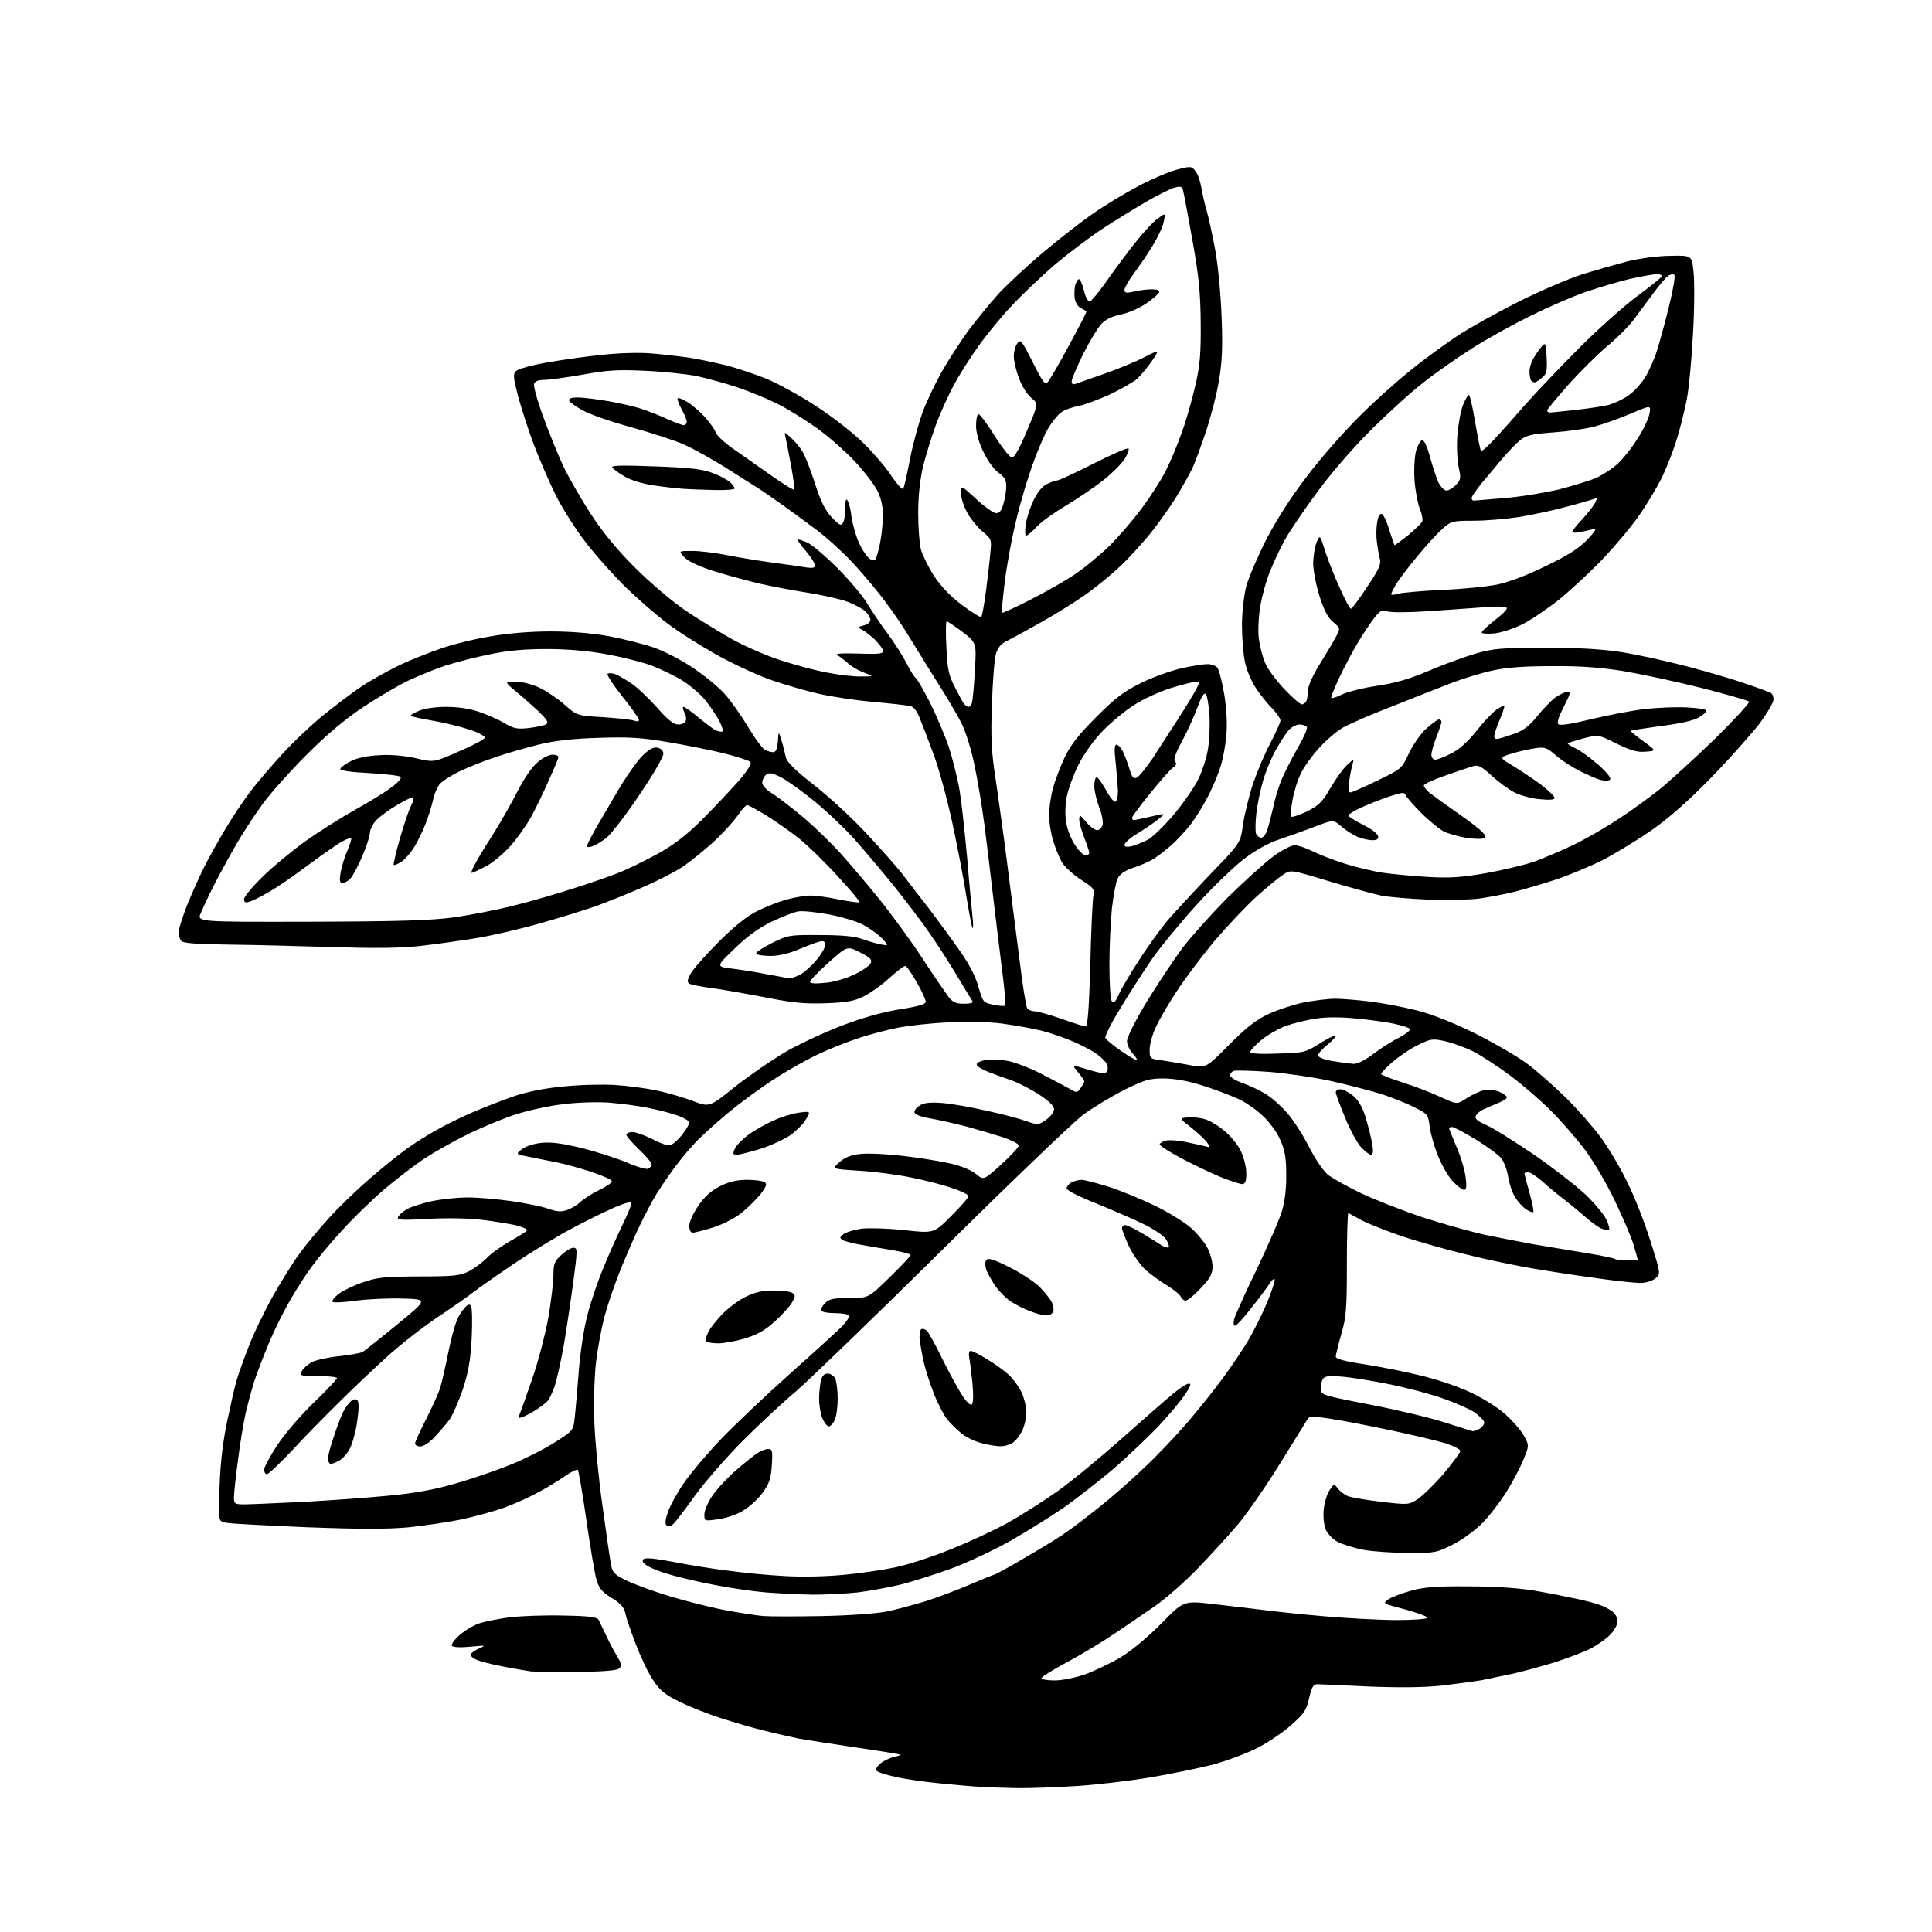 <?xml version="1.0" encoding="UTF-8" standalone="no"?>
<svg 
  version="1.1" 
  xmlns="http://www.w3.org/2000/svg" 
  xmlns:xlink="http://www.w3.org/1999/xlink" 
  xmlns:svg="http://www.w3.org/2000/svg"
  xmlns:rdf="http://www.w3.org/1999/02/22-rdf-syntax-ns#"
  xmlns:cc="http://creativecommons.org/ns#"
  xmlns:dc="http://purl.org/dc/elements/1.1/"
  viewBox="0 0 768 768"
  width="768"
  height="768"
>
<style>svg {background-color: white; }</style>"
<path stroke="none" fill="black" fill-rule="evenodd" d="M404.0,710.8C399.3,710.7 393.0,710.5 390.0,710.3C387.0,710.2 379.6,709.5 373.5,708.9C367.4,708.3 359.5,707.2 355.8,706.3C352.1,705.5 348.7,704.4 348.4,703.8C348.0,703.2 348.8,701.9 350.1,700.9C351.4,699.9 353.8,698.8 355.3,698.4C356.9,698.1 358.0,697.7 357.8,697.5C357.6,697.3 349.6,696.0 340.0,694.6C330.4,693.2 320.2,691.6 317.5,691.1C314.8,690.5 308.7,689.2 304.0,688.0C299.3,686.9 291.2,684.5 286.0,682.8C280.8,681.1 273.5,678.2 269.8,676.3C264.3,673.6 262.3,672.0 259.5,667.7C257.6,664.9 254.6,658.5 252.7,653.5C250.8,648.5 248.9,643.1 248.6,641.3C248.0,638.9 246.7,637.3 243.1,635.2C239.2,632.7 238.1,631.4 237.1,627.9C236.4,625.5 234.6,614.8 233.1,604.3C231.6,593.7 230.0,584.7 229.7,584.3C229.3,584.0 227.1,585.0 224.7,586.7C222.4,588.3 217.6,591.3 214.0,593.2C210.4,595.2 204.3,597.9 200.5,599.3C196.6,600.7 189.2,602.7 183.9,603.9C178.7,605.0 169.1,606.4 162.7,607.1C154.0,607.9 143.7,607.9 122.0,607.1C106.0,606.4 91.5,605.7 89.8,605.3C86.7,604.7 86.7,604.7 87.3,590.6C87.6,581.1 88.7,572.6 90.4,564.5C91.8,557.9 93.4,550.7 94.1,548.6C94.7,546.4 96.9,540.3 99.0,534.9C101.1,529.5 105.6,520.3 109.0,514.3C112.4,508.4 117.0,501.0 119.3,498.0C121.5,495.0 126.5,488.9 130.4,484.6C134.3,480.2 141.8,473.0 147.0,468.5C152.2,464.0 158.8,458.7 161.5,456.8C164.2,454.8 169.4,451.5 173.0,449.5C176.6,447.4 183.1,444.2 187.5,442.3C191.9,440.4 199.3,437.5 203.9,435.9C209.5,434.0 216.3,432.6 223.9,431.9C230.3,431.2 239.6,431.0 244.5,431.3C249.4,431.6 256.9,432.6 261.0,433.5C265.1,434.3 271.5,436.2 275.3,437.6C282.0,440.2 282.0,440.2 292.4,431.8C298.2,427.3 307.3,421.0 312.7,417.9C318.1,414.8 328.1,410.2 334.9,407.6C343.1,404.5 350.9,402.3 357.7,401.2C365.0,400.1 368.0,399.2 368.0,398.2C368.0,397.4 366.4,393.9 364.4,390.4C362.4,386.9 360.4,384.0 359.8,384.0C359.2,384.0 356.4,386.2 353.4,388.9C350.5,391.6 345.9,394.8 343.3,396.1C339.5,398.0 336.4,398.5 328.4,398.8C320.5,399.1 315.6,398.7 305.4,396.7C298.3,395.3 288.6,393.6 283.8,392.9C279.1,392.3 274.6,391.4 274.0,391.0C273.1,390.5 273.2,389.5 274.5,387.1C275.4,385.4 280.4,379.7 285.6,374.5C292.2,367.9 296.9,364.2 301.3,362.0C304.8,360.3 310.0,358.3 313.0,357.5C316.0,356.7 320.2,356.0 322.3,356.0C324.4,356.0 329.5,356.7 333.6,357.6C337.8,358.4 341.4,358.9 341.7,358.7C341.9,358.4 337.9,353.6 332.8,348.1C327.7,342.5 320.8,335.8 317.5,333.2C314.2,330.6 308.5,326.6 304.7,324.2C300.9,321.9 297.4,320.0 297.0,320.0C296.5,320.0 294.7,322.0 293.1,324.4C291.4,326.8 287.1,331.5 283.4,334.9C279.7,338.2 274.3,342.6 271.3,344.6C268.3,346.6 261.3,350.2 255.7,352.6C250.1,355.1 241.7,358.4 237.2,360.1C232.6,361.7 222.7,364.8 215.2,366.9C207.6,369.1 196.1,371.8 189.5,372.9C182.9,374.0 172.6,375.4 166.5,376.1C158.8,376.9 148.7,377.0 132.5,376.5C119.8,376.1 101.2,375.6 91.1,375.5C76.9,375.3 72.6,374.9 71.9,373.9C71.4,373.1 71.0,371.6 71.0,370.5C71.0,369.4 72.5,364.7 74.3,360.0C76.2,355.3 79.2,348.6 81.0,345.0C82.8,341.4 86.5,334.7 89.3,330.0C92.1,325.3 96.4,318.8 98.9,315.5C101.3,312.2 106.7,305.8 110.8,301.3C114.8,296.7 122.3,289.5 127.3,285.3C132.4,281.1 139.9,275.4 144.0,272.7C148.1,270.0 154.9,266.3 159.0,264.3C163.1,262.4 170.3,259.5 175.0,257.9C179.7,256.2 188.6,254.0 194.8,253.0C202.1,251.7 210.8,251.0 218.9,251.0C227.2,251.0 235.3,251.7 242.1,252.9C247.8,254.0 255.8,256.0 259.9,257.4C263.9,258.8 271.0,262.4 275.5,265.5C280.1,268.6 285.9,273.3 288.3,276.1C290.7,278.8 294.8,284.7 297.4,289.0C300.0,293.4 303.0,297.5 304.0,298.0C305.0,298.6 306.5,299.0 307.4,299.0C308.4,299.0 309.0,297.7 309.2,294.8C309.5,290.5 309.5,290.5 310.7,294.5C311.4,296.7 312.1,299.7 312.4,301.1C312.8,302.9 316.1,306.2 323.5,312.0C329.3,316.5 338.8,325.2 344.5,331.4C350.2,337.5 356.9,345.0 359.2,348.1C361.6,351.2 366.2,357.3 369.6,361.6C372.9,366.0 378.3,373.3 381.5,377.9C385.4,383.4 387.9,388.4 389.0,392.4C390.7,398.4 390.8,398.5 394.9,399.4C397.2,399.9 399.3,400.0 399.6,399.7C399.9,399.4 399.2,391.8 398.0,382.9C396.9,373.9 395.3,360.9 394.5,354.0C393.7,347.1 392.3,335.6 391.4,328.5C390.5,321.4 388.7,310.4 387.4,304.3C386.1,297.9 383.8,290.5 382.1,287.3C380.5,284.1 376.5,277.4 373.3,272.3C370.1,267.2 365.2,259.4 362.5,254.9C359.8,250.3 355.2,243.5 352.3,239.7C349.5,235.8 343.8,229.0 339.7,224.5C335.6,220.0 328.9,213.9 324.8,210.8C320.8,207.8 314.4,203.1 310.6,200.4C306.8,197.7 302.3,194.6 300.5,193.5C298.8,192.4 293.1,188.9 288.0,185.6C282.8,182.4 275.7,178.4 272.1,176.8C268.6,175.2 259.1,172.1 251.1,169.9C243.1,167.7 234.3,164.7 231.6,163.1C228.8,161.6 226.4,159.8 226.2,159.2C226.0,158.4 227.2,158.0 229.7,158.0C231.8,158.0 237.3,158.7 242.0,159.5C246.6,160.3 252.7,161.7 255.5,162.7C258.2,163.6 262.8,165.4 265.5,166.7C268.2,167.9 271.1,169.0 271.8,169.0C272.4,169.0 273.0,168.4 273.0,167.7C273.0,167.0 272.1,164.7 270.9,162.6C269.8,160.5 269.1,158.6 269.4,158.3C269.7,158.0 271.4,158.7 273.4,159.9C275.3,161.1 278.4,163.8 280.3,165.9C282.2,168.0 284.1,170.7 284.5,171.9C284.8,173.0 287.9,175.9 291.3,178.3C294.7,180.7 301.5,185.4 306.4,188.9C311.2,192.3 315.4,194.9 315.7,194.6C315.9,194.4 315.4,190.2 314.5,185.3C313.6,180.5 312.6,175.4 312.3,174.0C311.7,171.5 311.7,171.5 314.4,174.0C315.9,175.3 318.0,177.8 319.0,179.5C320.1,181.2 322.3,187.0 324.0,192.3C326.3,199.5 328.1,203.0 330.7,205.7C333.5,208.7 334.3,209.1 335.0,208.0C335.6,207.2 336.0,204.5 336.0,202.0C336.0,198.9 336.3,197.9 336.9,199.0C337.5,199.8 338.2,202.7 338.5,205.5C338.9,208.2 340.1,212.6 341.2,215.2C342.3,217.8 344.1,220.6 345.1,221.6C346.3,222.7 347.4,223.0 347.9,222.4C348.4,221.9 349.3,218.8 349.9,215.6C350.5,212.3 351.0,207.4 351.0,204.6C351.0,201.5 350.2,197.9 348.8,195.1C347.6,192.7 343.5,187.3 339.6,183.2C335.8,179.2 329.0,173.2 324.6,170.1C320.1,166.9 313.2,162.6 309.2,160.6C305.2,158.6 298.0,155.6 293.2,154.0C288.4,152.4 281.1,150.4 277.0,149.5C272.9,148.7 263.6,147.7 256.5,147.4C245.8,146.9 241.5,147.1 231.8,148.9C225.4,150.0 218.5,151.0 216.5,151.0C214.2,151.0 212.7,151.5 212.3,152.6C212.0,153.4 213.6,159.4 216.0,165.8C218.3,172.2 222.0,181.2 224.1,185.7C226.3,190.2 231.2,198.7 235.1,204.7C240.0,212.1 245.6,218.9 252.9,226.1C258.7,231.9 267.5,239.3 272.5,242.7C277.4,246.0 285.6,251.0 290.5,253.8C295.4,256.6 304.3,260.5 310.1,262.4C315.9,264.3 324.4,266.6 329.0,267.4C333.5,268.3 339.5,269.0 342.4,268.9C347.5,268.9 347.5,268.9 343.5,267.4C341.3,266.6 338.4,264.9 337.0,263.6C335.6,262.3 333.7,260.9 332.8,260.4C331.8,259.8 334.9,259.6 341.1,259.8C349.1,260.1 351.0,259.9 351.0,258.8C351.0,258.0 349.5,256.0 347.8,254.3C346.0,252.6 343.7,250.8 342.6,250.3C340.9,249.4 341.0,249.2 343.4,248.6C344.8,248.3 346.0,247.3 346.0,246.5C346.0,245.7 345.2,244.2 344.1,243.1C343.1,242.1 339.8,240.3 336.9,239.2C333.9,238.1 326.8,236.5 321.0,235.6C315.2,234.7 306.4,233.0 301.5,231.9C296.6,230.7 288.4,228.5 283.4,226.9C277.7,225.1 273.4,223.0 272.0,221.5C269.7,219.0 269.7,219.0 275.1,219.0C278.1,219.0 283.6,219.7 287.5,220.4C291.4,221.2 299.7,222.6 306.0,223.5C312.3,224.3 319.0,225.3 320.8,225.6C323.1,225.9 324.0,225.7 324.0,224.7C324.0,224.0 322.4,221.5 320.4,219.1C318.4,216.8 316.9,214.7 317.2,214.5C317.4,214.3 319.1,214.9 321.0,215.7C322.9,216.6 328.4,221.3 333.2,226.1C337.9,230.9 343.1,237.1 344.6,239.7C346.2,242.3 349.7,247.7 352.6,251.5C355.4,255.3 358.9,260.8 360.4,263.7C361.8,266.5 363.4,269.1 364.0,269.5C364.6,269.9 367.1,274.3 369.7,279.3C372.2,284.4 375.6,292.3 377.2,297.0C378.7,301.7 380.7,309.6 381.5,314.5C382.3,319.4 383.6,331.6 384.5,341.5C385.3,351.4 386.3,361.7 386.6,364.5C386.9,367.2 386.9,369.2 386.6,368.9C386.3,368.6 385.2,362.8 384.1,356.0C383.0,349.1 380.5,336.0 378.5,326.8C376.5,317.6 373.2,305.4 371.1,299.8C369.0,294.1 366.5,287.6 365.5,285.2C364.4,282.4 363.0,280.8 361.6,280.6C360.5,280.4 353.9,279.6 347.0,279.0C340.1,278.4 330.4,276.9 325.5,275.8C320.6,274.7 312.0,272.2 306.5,270.3C301.0,268.4 291.2,263.8 284.7,260.2C278.2,256.5 269.4,251.0 265.3,247.8C261.1,244.7 253.8,238.3 248.9,233.6C244.1,228.9 236.9,220.9 233.0,215.8C229.0,210.7 223.6,202.2 221.0,197.0C218.4,191.8 214.5,182.8 212.3,177.0C210.1,171.2 207.3,162.5 206.0,157.7C204.0,150.0 203.9,148.7 205.1,147.5C205.9,146.7 211.5,145.1 217.5,144.1C223.6,143.0 233.6,141.6 239.9,141.0C246.2,140.3 254.8,140.1 258.9,140.5C263.1,140.8 269.6,141.6 273.5,142.1C277.4,142.7 284.1,144.1 288.5,145.2C292.9,146.3 300.3,148.8 305.0,150.7C309.7,152.7 318.6,157.6 324.8,161.7C331.2,165.9 339.3,172.2 343.5,176.4C347.5,180.4 352.5,186.2 354.5,189.4C356.6,192.5 358.6,194.7 359.0,194.3C359.4,193.9 360.6,188.4 361.8,182.2C363.0,176.0 365.4,167.4 367.0,163.2C368.6,159.0 372.0,152.0 374.4,147.7C376.8,143.5 381.4,136.4 384.5,132.0C387.7,127.7 393.3,120.8 397.0,116.7C400.8,112.7 408.9,105.1 415.2,99.9C421.4,94.7 430.1,87.9 434.5,84.9C438.9,81.8 446.8,77.0 452.1,74.2C457.3,71.4 464.3,68.4 467.6,67.5C473.3,66.0 473.6,66.0 475.2,68.0C476.1,69.1 477.1,71.9 477.5,74.3C477.9,76.6 478.8,80.8 479.6,83.5C480.4,86.2 482.0,93.5 483.1,99.5C484.2,105.6 485.3,117.3 485.6,126.0C486.1,137.6 485.8,143.9 484.6,151.0C483.8,156.2 481.4,165.4 479.4,171.5C477.4,177.5 474.9,184.3 473.8,186.5C472.7,188.7 470.2,193.2 468.2,196.5C466.3,199.8 461.9,206.1 458.5,210.5C455.1,214.9 449.2,221.4 445.4,225.0C441.6,228.6 435.3,233.7 431.5,236.4C427.6,239.1 420.0,243.9 414.5,247.0C409.0,250.1 402.8,253.5 400.8,254.5C398.0,255.8 396.8,257.1 395.9,259.9C395.3,261.9 394.6,270.9 394.3,280.0C393.8,293.8 394.1,299.0 395.9,310.5C397.0,318.2 399.2,333.7 400.6,345.0C402.0,356.3 404.2,373.1 405.4,382.5C406.5,391.9 407.9,400.1 408.3,400.8C408.8,401.4 410.1,402.0 411.3,402.0C412.5,402.0 417.3,403.4 422.0,405.0C426.6,406.7 430.9,408.0 431.5,408.0C432.4,408.0 432.9,400.9 433.4,383.8C433.7,370.4 434.3,358.1 434.6,356.3C435.2,353.4 434.8,353.0 429.7,349.7C426.7,347.8 423.4,344.7 422.2,342.9C421.1,341.0 419.5,337.1 418.6,334.1C417.7,331.1 417.0,326.6 417.0,324.0C417.0,321.5 417.7,316.8 418.5,313.5C419.4,310.3 421.5,304.7 423.2,301.1C425.6,296.1 428.7,292.1 435.9,284.9C443.8,277.0 447.0,274.7 454.0,271.3C458.7,269.0 465.8,266.5 469.9,265.6C473.9,264.7 478.5,264.0 480.0,264.0C481.5,264.0 483.3,264.6 483.9,265.4C484.6,266.2 485.8,271.1 486.7,276.2C487.6,282.2 487.9,287.9 487.5,292.3C487.2,296.0 486.2,301.4 485.3,304.3C484.5,307.2 482.3,312.4 480.5,316.0C478.7,319.6 475.5,324.8 473.4,327.6C471.2,330.4 467.7,334.2 465.5,336.1C463.3,338.0 460.2,340.4 458.6,341.4C457.1,342.4 453.5,344.0 450.6,344.9C447.1,346.1 445.1,347.5 444.3,349.2C443.6,350.6 442.6,356.0 442.0,361.1C441.5,366.3 441.0,376.4 441.0,383.5C441.0,390.6 441.4,397.1 441.9,397.9C442.6,399.0 443.3,398.5 444.7,395.4C445.6,393.3 449.3,387.0 452.9,381.5C456.4,376.0 461.8,368.6 464.9,365.0C468.0,361.5 475.6,353.3 481.8,346.8C493.1,335.1 493.1,335.1 494.1,327.8C494.7,323.8 496.5,316.4 498.1,311.5C499.8,306.6 502.9,299.2 505.1,295.2C507.2,291.1 509.0,287.2 509.0,286.4C509.0,285.6 507.5,283.5 505.7,281.6C503.9,279.8 501.0,276.2 499.3,273.6C497.5,271.0 495.5,266.3 494.9,263.2C494.2,260.0 493.7,253.4 493.7,248.5C493.7,243.3 494.5,236.7 495.4,233.0C496.4,229.4 500.1,220.9 503.6,214.0C507.8,206.0 513.6,197.0 519.8,189.0C525.0,182.1 534.1,171.8 539.9,166.0C545.7,160.1 555.0,151.8 560.6,147.3C566.1,142.8 574.7,136.6 579.5,133.4C584.4,130.2 595.2,124.2 603.5,120.0C611.7,115.9 623.0,111.0 628.5,109.2C634.0,107.5 642.3,105.1 647.0,103.9C651.8,102.7 659.2,101.7 664.0,101.7C672.5,101.5 672.5,101.5 673.2,108.0C673.6,111.6 673.6,122.6 673.0,132.5C672.5,142.4 671.4,154.3 670.5,158.9C669.6,163.6 667.7,171.0 666.3,175.4C664.9,179.9 662.2,186.7 660.3,190.5C658.3,194.3 654.4,200.9 651.5,205.0C648.6,209.2 642.3,216.7 637.5,221.8C632.7,226.9 624.9,234.1 620.2,238.0C615.4,241.8 608.7,246.4 605.3,248.1C601.7,249.9 596.8,251.5 594.0,251.8C591.3,252.0 589.0,251.9 589.0,251.4C589.1,250.9 591.3,248.8 594.0,246.7C596.8,244.6 599.0,242.4 599.0,241.8C599.0,241.1 596.0,240.9 589.8,241.4C584.7,241.8 574.5,242.5 567.1,243.0C559.4,243.5 552.7,243.5 551.4,243.0C549.4,242.2 548.7,242.6 546.2,245.8C544.6,247.8 541.7,252.2 539.7,255.6C537.7,258.9 534.4,265.1 532.4,269.4C530.4,273.6 528.9,277.3 529.2,277.5C529.4,277.7 531.4,277.1 533.6,276.0C535.7,275.0 542.0,273.4 547.5,272.6C554.9,271.5 560.3,269.9 568.1,266.6C573.9,264.1 582.2,261.1 586.6,259.8C593.6,257.8 596.7,257.5 614.0,257.5C628.0,257.5 636.8,258.0 645.0,259.3C651.3,260.3 663.0,262.9 671.0,265.0C679.0,267.1 689.5,270.2 694.3,271.9C699.1,273.5 703.5,275.2 704.0,275.5C704.6,275.8 705.0,277.0 705.0,278.1C705.0,279.2 702.5,283.5 699.4,287.7C696.2,291.8 687.8,301.3 680.6,308.7C671.9,317.7 664.0,324.7 657.3,329.5C651.6,333.5 642.6,339.0 637.3,341.8C631.9,344.5 623.2,348.1 618.0,349.8C612.8,351.5 605.6,353.6 602.0,354.5C598.4,355.4 592.1,356.6 588.0,357.2C583.9,357.7 574.6,357.9 567.5,357.6C560.4,357.3 552.0,356.6 549.0,356.0C546.0,355.4 536.7,352.8 528.3,350.3C513.1,345.7 513.1,345.7 510.2,347.6C508.5,348.7 503.7,352.6 499.5,356.4C495.2,360.3 487.6,368.4 482.4,374.5C477.3,380.7 470.6,389.6 467.6,394.3C464.5,399.0 460.9,405.2 459.5,408.2C458.1,411.1 457.0,415.2 457.0,417.2C457.0,420.8 457.1,420.9 461.8,421.5C464.4,421.9 469.4,422.7 473.0,423.4C479.4,424.6 479.4,424.6 488.5,415.4C495.2,408.6 499.2,405.5 504.0,403.2C507.6,401.5 514.0,399.4 518.2,398.5C522.4,397.7 528.1,397.0 530.7,397.0C533.3,397.0 539.5,397.5 544.5,398.1C549.5,398.7 557.8,400.3 563.0,401.6C569.3,403.2 577.2,406.3 586.6,410.9C594.3,414.8 603.6,420.2 607.3,423.0C611.0,425.8 617.8,431.8 622.4,436.3C627.0,440.8 633.3,448.0 636.4,452.2C639.5,456.5 644.3,464.5 647.0,470.2C649.8,475.8 653.9,486.3 656.1,493.4C660.2,506.4 660.2,506.4 658.0,508.2C656.8,509.2 654.2,510.0 652.1,510.0C650.1,510.0 643.5,509.3 637.5,508.5C631.5,507.7 619.8,506.0 611.5,504.6C603.2,503.3 590.0,500.5 582.2,498.5C574.3,496.6 563.0,493.3 557.2,491.4C551.4,489.4 544.3,486.6 541.5,485.2C538.8,483.7 536.3,482.4 536.0,482.2C535.7,482.1 535.4,491.1 535.4,502.2C535.4,520.1 535.2,523.4 533.2,530.3C532.0,534.5 531.0,538.6 531.0,539.3C531.0,540.2 534.8,541.2 542.8,542.4C549.2,543.4 559.7,545.5 566.0,547.1C572.4,548.7 581.1,551.7 585.6,554.0C590.1,556.2 596.0,559.9 598.6,562.4C601.3,564.8 604.5,568.5 605.7,570.6C607.9,574.6 607.9,574.6 605.6,580.2C604.3,583.4 601.2,589.3 598.6,593.4C596.0,597.5 591.6,603.2 588.7,606.0C585.8,608.8 580.6,612.5 577.1,614.2C571.1,617.2 570.2,617.4 559.6,617.3C553.5,617.3 545.6,616.7 542.1,616.1C538.5,615.4 534.0,614.0 531.9,613.0C529.8,611.9 527.8,609.8 527.0,608.0C526.3,606.3 525.9,602.9 526.2,600.0C526.5,597.3 527.5,593.9 528.5,592.4C530.3,589.7 530.3,589.7 531.9,591.8C532.8,592.9 534.6,594.3 536.0,594.8C537.4,595.3 543.3,596.3 549.2,597.0C559.5,598.2 559.9,598.2 563.3,596.1C565.2,594.9 569.9,590.4 573.7,586.0C577.4,581.6 580.5,577.4 580.5,576.8C580.5,576.1 577.8,574.8 574.5,573.7C571.2,572.7 561.5,570.4 553.0,568.6C544.5,566.8 533.7,564.7 529.0,564.0C521.9,562.9 520.5,562.9 519.8,564.1C519.3,564.9 514.5,572.7 509.0,581.5C503.6,590.3 496.1,601.1 492.5,605.5C488.8,609.9 481.4,618.0 476.1,623.5C470.7,629.1 463.0,635.8 458.9,638.6C454.8,641.4 447.8,646.2 443.3,649.2C438.8,652.3 430.4,657.4 424.6,660.5C418.8,663.6 414.0,666.6 414.0,667.1C414.0,667.6 416.4,668.0 419.2,668.0C422.2,668.0 427.5,666.9 431.3,665.6C435.1,664.2 441.4,661.2 445.3,658.9C449.7,656.3 456.0,651.0 461.5,645.5C470.5,636.3 470.5,636.3 482.0,637.6C488.3,638.3 497.1,639.4 501.5,639.9C505.9,640.5 517.1,641.7 526.5,642.5C535.9,643.3 548.8,644.0 555.2,644.0C561.6,644.0 567.1,643.6 567.4,643.1C567.7,642.7 563.8,641.2 558.7,639.8C549.5,637.4 549.5,637.4 552.0,635.7C553.4,634.8 557.4,633.3 561.0,632.3C566.0,630.9 571.2,630.5 583.5,630.6C593.9,630.6 603.2,631.2 610.0,632.3C615.8,633.3 623.4,634.8 627.0,635.6C630.6,636.4 634.9,637.5 636.5,638.2C638.1,638.8 640.3,640.0 641.2,640.8C642.2,641.6 643.0,643.3 643.0,644.6C643.0,645.8 641.6,648.3 639.9,650.0C638.2,651.7 634.7,654.1 632.1,655.4C629.6,656.7 623.2,659.1 618.0,660.8C612.8,662.4 605.4,664.4 601.5,665.3C597.6,666.1 592.0,667.3 589.0,667.9C586.0,668.4 578.7,669.4 572.7,670.1C565.4,670.8 556.2,670.9 543.7,670.4C533.7,669.9 524.6,669.5 523.6,669.5C522.1,669.5 521.4,670.7 520.4,675.0C519.4,679.8 518.4,681.2 513.3,685.7C510.1,688.6 503.9,692.8 499.5,695.0C495.1,697.2 487.2,700.1 482.0,701.5C476.8,702.8 465.8,705.1 457.5,706.5C449.2,707.9 435.8,709.5 427.5,710.0C419.2,710.5 408.7,710.9 404.0,710.8zM229.7,664.6C221.4,664.7 212.9,664.6 211.0,664.4C209.1,664.1 204.0,663.3 199.7,662.4C195.4,661.6 190.8,660.4 189.5,659.8C188.1,659.2 187.0,658.3 187.0,657.8C187.0,657.3 188.5,656.2 190.2,655.4C193.4,654.0 193.3,654.0 186.9,654.6C182.8,655.0 180.0,654.8 179.6,654.2C179.3,653.6 180.8,651.6 183.0,649.7C185.2,647.9 188.7,645.8 190.9,645.2C193.0,644.5 198.3,643.5 202.6,642.9C207.0,642.4 216.5,642.0 223.9,642.2C234.6,642.4 237.4,642.8 238.0,644.0C238.4,644.8 239.7,647.5 240.9,650.0C242.0,652.5 244.0,656.2 245.2,658.2C247.0,661.2 247.3,662.1 246.2,663.2C245.4,664.0 240.4,664.5 229.7,664.6zM327.0,642.4C337.7,642.2 348.4,641.4 352.5,640.6C356.4,639.8 363.3,637.9 368.0,636.5C372.7,635.0 380.6,632.0 385.5,629.9C390.4,627.8 394.8,626.0 395.1,626.0C395.5,626.0 400.7,623.2 406.6,619.7C412.6,616.2 419.8,611.9 422.5,610.0C425.3,608.2 431.6,603.4 436.6,599.4C441.7,595.4 449.9,588.2 454.9,583.4C460.0,578.6 467.6,570.6 471.9,565.6C476.2,560.6 482.5,552.7 485.9,548.1C489.3,543.5 493.9,536.7 496.1,533.0C498.3,529.3 501.7,522.5 503.6,518.0C505.5,513.4 506.9,509.2 506.7,508.6C506.5,508.0 505.5,508.9 504.5,510.5C503.4,512.2 500.2,516.5 497.2,520.2C494.3,524.0 491.5,527.0 490.9,527.0C490.4,527.0 490.2,525.9 490.6,524.4C491.0,522.9 495.0,513.9 499.6,504.5C504.1,495.0 508.7,484.6 509.6,481.4C510.7,477.7 511.4,472.3 511.3,467.0C511.3,460.4 510.8,457.3 509.0,453.3C507.7,450.2 504.8,446.2 501.9,443.5C499.2,440.9 494.6,437.8 491.7,436.6C488.8,435.3 482.7,433.0 478.0,431.5C472.3,429.7 467.3,428.8 462.8,428.7C456.8,428.7 455.1,429.2 446.8,433.3C441.7,435.9 434.4,440.3 430.5,443.2C426.6,446.1 401.4,470.3 374.4,497.0C347.4,523.7 321.3,548.9 316.5,553.0C311.6,557.1 302.1,565.9 295.5,572.5C288.9,579.1 280.2,589.1 276.2,594.6C272.2,600.2 268.3,605.4 267.4,606.0C266.4,606.9 265.6,607.0 264.9,606.3C264.3,605.7 264.5,603.9 265.5,601.1C266.3,598.7 269.0,593.7 271.6,589.9C274.1,586.1 280.7,578.3 286.2,572.5C291.7,566.7 304.2,554.9 313.9,546.2C323.6,537.6 333.0,529.0 334.8,527.2C336.6,525.3 337.8,523.4 337.5,522.9C337.1,522.4 334.7,522.0 332.0,522.0C329.3,522.0 326.9,521.6 326.5,521.0C326.2,520.5 326.8,519.2 328.0,518.0C329.7,516.3 331.3,516.0 337.6,516.0C345.2,516.0 345.2,516.0 353.6,507.8C358.2,503.3 362.0,499.3 362.0,498.9C362.0,498.5 359.1,497.7 355.5,497.1C351.9,496.5 346.2,495.5 342.7,494.9C339.2,494.3 335.7,493.4 334.9,492.9C333.7,492.1 333.8,491.7 335.4,490.5C336.4,489.8 339.7,488.8 342.6,488.4C345.6,488.1 353.2,488.3 359.6,489.0C371.2,490.3 371.2,490.3 378.1,483.4C381.9,479.6 385.0,476.1 385.0,475.5C385.0,474.9 382.0,473.4 378.2,472.2C374.5,470.9 367.4,469.1 362.3,468.1C357.2,467.0 348.0,465.8 341.9,465.4C330.6,464.7 330.6,464.7 333.7,462.0C335.8,460.1 338.2,459.1 342.1,458.7C345.1,458.4 352.7,458.7 359.0,459.5C365.3,460.2 373.8,461.6 377.8,462.5C382.2,463.5 386.2,465.2 388.0,466.7C391.0,469.2 391.0,469.2 398.0,462.9C401.8,459.4 405.0,456.0 405.0,455.4C405.0,454.7 402.2,453.3 398.8,452.1C395.3,451.0 389.1,449.2 384.9,448.0C380.7,446.9 374.2,445.4 370.4,444.7C365.6,443.9 363.5,443.0 363.5,442.0C363.5,441.2 364.6,440.0 366.0,439.2C367.7,438.3 370.5,438.1 375.0,438.5C378.6,438.8 386.4,440.2 392.5,441.6C398.6,442.9 405.6,444.8 408.1,445.7C412.6,447.3 412.8,447.2 415.9,445.1C417.6,443.9 419.0,442.0 419.0,440.9C419.0,439.6 416.9,437.6 412.9,435.0C409.6,432.9 404.8,430.4 402.2,429.5C399.6,428.6 395.5,427.1 393.1,426.2C390.7,425.3 388.5,424.0 388.3,423.3C388.0,422.6 389.4,421.8 391.7,421.4C393.8,421.0 397.9,421.2 401.0,421.8C404.0,422.5 409.8,424.7 414.0,426.9C418.1,429.0 423.0,431.6 424.8,432.6C428.0,434.5 428.1,434.5 429.5,432.6C430.3,431.5 431.0,430.3 431.0,429.9C431.0,429.5 429.9,427.8 428.5,426.2C426.0,423.2 426.0,423.2 432.6,425.2C437.9,426.8 439.4,426.9 440.1,425.9C440.5,425.2 440.4,423.8 439.9,422.9C439.4,421.9 437.7,420.2 436.0,419.0C434.4,417.8 430.2,415.6 426.8,414.1C423.3,412.6 417.6,410.6 414.0,409.7C410.4,408.8 403.4,407.6 398.5,406.9C392.9,406.2 384.8,406.0 377.0,406.4C370.1,406.7 361.2,407.7 357.1,408.5C353.0,409.3 346.1,411.1 341.8,412.5C337.4,413.9 330.1,416.8 325.4,419.0C320.7,421.2 312.5,425.8 307.2,429.3C301.9,432.8 294.4,438.3 290.5,441.5C286.6,444.7 281.3,449.4 278.7,451.9C276.0,454.4 271.5,459.6 268.6,463.5C265.7,467.4 261.7,473.2 259.8,476.6C257.9,479.9 254.7,486.2 252.7,490.6C250.8,494.9 247.7,502.0 246.0,506.4C244.3,510.7 241.8,518.0 240.5,522.6C239.2,527.2 237.6,535.8 236.9,541.7C236.2,548.0 236.0,558.2 236.3,566.1C236.6,573.6 238.0,588.3 239.5,598.6C240.9,609.0 242.4,619.3 242.8,621.5C243.4,625.1 244.0,625.8 249.1,628.3C252.2,629.8 259.8,632.6 266.1,634.5C272.4,636.4 282.2,638.9 288.0,640.0C293.8,641.1 300.8,642.2 303.5,642.4C306.2,642.6 316.8,642.6 327.0,642.4zM323.0,633.9C317.8,633.8 309.4,633.4 304.4,633.0C299.5,632.6 290.5,631.3 284.4,630.1C278.4,629.0 270.4,627.1 266.6,626.0C262.9,625.0 258.6,623.3 257.3,622.4C255.6,621.4 255.1,620.5 255.8,619.8C256.5,619.1 260.4,619.5 267.8,620.9C273.9,622.1 283.7,623.7 289.7,624.4C295.6,625.2 305.7,626.2 312.0,626.5C318.8,626.9 328.4,626.7 335.5,626.0C342.1,625.4 351.4,624.0 356.1,623.0C360.8,622.0 370.5,618.9 377.6,616.0C384.7,613.2 395.0,608.4 400.5,605.4C406.0,602.3 415.0,596.6 420.5,592.7C426.0,588.8 437.6,579.2 446.3,571.5C455.0,563.8 464.1,555.8 466.6,553.8C469.1,551.7 471.8,550.0 472.6,550.0C473.7,550.0 473.1,551.4 470.8,554.7C469.1,557.3 464.2,563.0 460.1,567.4C455.9,571.7 448.0,579.2 442.5,584.0C436.9,588.7 428.1,595.6 423.0,599.2C417.8,602.8 408.3,608.7 402.0,612.3C395.7,615.9 385.1,620.9 378.5,623.4C371.9,625.8 362.7,628.7 358.0,629.9C353.3,631.0 345.7,632.4 341.0,633.0C336.4,633.5 328.3,633.9 323.0,633.9zM285.6,603.9C280.0,604.7 280.0,604.7 280.0,602.0C280.0,600.5 281.4,597.2 283.1,594.7C284.8,592.1 289.0,587.6 292.3,584.7C295.7,581.7 299.6,578.6 301.0,577.7C302.3,576.8 304.3,576.0 305.3,576.0C307.0,576.0 307.2,576.6 306.8,582.5C306.5,587.7 305.8,589.7 303.3,593.2C301.6,595.6 298.2,598.8 295.7,600.3C293.1,602.0 289.0,603.4 285.6,603.9zM97.2,598.0C99.6,598.0 110.3,597.5 121.0,597.0C131.7,596.4 147.0,595.3 155.0,594.5C165.3,593.5 173.0,592.1 181.5,589.6C188.1,587.7 197.9,584.3 203.3,582.1C208.7,579.9 216.4,576.0 220.5,573.4C227.6,568.9 227.9,568.6 228.4,564.1C228.7,561.6 229.4,553.4 230.0,545.9C230.6,537.9 232.0,528.5 233.5,522.8C234.8,517.6 237.7,509.1 239.9,503.9C242.0,498.7 245.4,491.1 247.4,487.0C249.4,482.9 251.0,479.0 251.0,478.3C251.0,477.5 248.7,478.1 244.2,480.0C240.5,481.6 232.8,485.4 227.0,488.5C221.2,491.6 211.1,497.8 204.5,502.2C197.9,506.7 190.7,511.7 188.5,513.4C186.3,515.2 179.8,519.7 174.1,523.5C168.4,527.3 159.4,534.3 154.1,539.1C148.8,543.9 140.0,552.2 134.5,557.7C129.0,563.1 120.6,571.7 115.9,576.8C111.1,581.8 106.8,586.0 106.1,586.0C105.5,586.0 105.0,585.2 105.0,584.2C105.0,583.2 107.3,578.9 110.2,574.5C113.1,570.1 119.5,562.6 124.7,557.6C129.8,552.7 134.0,548.2 134.0,547.8C134.0,547.4 130.6,547.0 126.5,547.0C119.3,547.0 119.0,546.9 120.0,545.0C120.6,543.9 122.4,542.3 124.1,541.4C125.8,540.6 130.7,539.5 134.9,539.1C139.2,538.6 143.4,537.9 144.2,537.4C145.0,536.9 151.2,532.0 157.9,526.5C170.1,516.5 170.1,516.5 160.3,516.2C154.9,516.0 146.5,516.4 141.7,517.0C136.8,517.7 132.6,517.9 132.2,517.5C131.8,517.1 132.8,515.8 134.3,514.6C135.9,513.3 140.1,511.2 143.8,509.9C149.8,507.8 152.2,507.5 166.5,507.4C180.7,507.4 182.9,507.1 186.5,505.3C188.7,504.1 191.8,501.8 193.5,500.1C195.1,498.3 199.3,495.4 202.7,493.4C206.1,491.5 209.2,489.6 209.5,489.1C209.8,488.6 207.6,487.7 204.8,487.0C201.9,486.4 195.9,485.4 191.5,484.9C186.8,484.3 178.1,484.1 170.6,484.5C160.1,485.1 157.8,485.0 158.2,483.9C158.5,483.1 160.0,481.7 161.7,480.7C163.4,479.7 167.9,478.3 171.6,477.5C175.4,476.7 181.9,476.0 186.0,476.0C190.1,476.0 198.0,476.7 203.5,477.5C209.0,478.3 215.5,479.6 218.0,480.5C221.4,481.7 223.1,481.8 225.4,481.0C227.1,480.4 229.5,479.0 230.7,477.8C232.0,476.6 235.4,474.4 238.3,473.0C241.2,471.6 243.4,470.1 243.2,469.5C243.1,468.9 239.4,467.3 235.0,465.8C230.6,464.4 224.6,462.7 221.5,462.1C218.5,461.5 213.5,460.5 210.5,459.9C204.9,458.8 204.9,458.8 207.5,456.8C208.9,455.7 212.2,454.6 215.3,454.3C219.2,453.9 223.5,454.5 231.4,456.4C237.3,457.9 245.3,460.5 249.2,462.1C253.0,463.8 256.8,464.9 257.6,464.6C258.4,464.3 259.0,463.5 259.0,462.8C259.0,462.2 256.8,459.5 254.0,456.9C251.3,454.3 249.0,451.7 249.0,451.1C249.0,450.5 250.1,450.0 251.4,450.0C252.7,450.0 256.3,451.3 259.5,452.9C263.8,455.1 265.8,455.6 267.1,454.9C268.1,454.4 270.1,452.5 271.5,450.6C272.9,448.8 274.0,446.8 274.0,446.2C274.0,445.6 272.1,444.5 269.8,443.6C267.4,442.7 262.2,441.3 258.1,440.5C254.0,439.6 246.7,438.7 242.0,438.3C237.0,438.0 229.1,438.2 223.4,439.0C218.0,439.6 209.7,441.5 205.0,443.0C200.3,444.5 192.2,447.9 186.9,450.4C181.7,452.9 173.8,457.3 169.4,460.1C165.1,462.9 157.4,468.8 152.5,473.0C147.5,477.3 140.0,484.6 135.9,489.2C131.7,493.7 126.5,500.0 124.3,503.0C122.0,506.0 118.1,512.1 115.6,516.4C113.0,520.8 109.2,528.4 107.1,533.4C105.0,538.4 102.3,545.4 101.1,549.0C100.0,552.6 98.4,558.4 97.6,562.0C96.8,565.6 95.4,573.9 94.6,580.5C93.7,587.0 93.0,593.7 93.0,595.2C93.0,597.8 93.3,598.0 97.2,598.0zM131.4,582.0C131.2,582.0 130.7,581.4 130.4,580.6C130.1,579.8 131.1,575.7 132.6,571.4C134.0,567.0 135.8,562.3 136.6,560.9C137.3,559.5 138.6,557.8 139.5,557.0C140.5,556.1 141.4,556.0 142.1,556.7C142.7,557.3 142.7,560.2 142.0,564.9C141.5,568.8 140.1,573.8 139.1,575.8C138.0,577.9 136.0,580.1 134.5,580.8C133.1,581.5 131.7,582.0 131.4,582.0zM167.1,575.0C166.0,575.0 165.0,574.5 165.0,573.8C165.0,573.1 167.0,568.8 169.4,564.1C171.8,559.3 174.3,553.9 174.9,552.0C175.5,550.1 177.1,543.2 178.4,536.7C180.3,527.9 181.6,523.9 183.6,521.3C185.6,518.6 186.5,518.1 187.2,519.1C187.7,519.9 187.8,525.5 187.5,532.0C187.0,540.9 186.2,545.6 183.9,552.5C182.2,557.4 179.8,562.9 178.5,564.6C177.1,566.4 174.5,569.4 172.6,571.4C170.8,573.4 168.3,575.0 167.1,575.0zM397.5,574.9C395.9,574.9 392.4,574.3 389.9,573.6C387.3,572.9 383.8,571.2 382.1,569.7C380.3,568.3 377.8,565.8 376.5,564.2C375.2,562.6 372.8,558.0 371.2,553.9C369.6,549.8 367.8,544.2 367.2,541.5C366.6,538.8 365.9,534.8 365.6,532.8C365.4,530.7 365.6,528.8 366.2,528.4C366.7,528.0 367.8,528.4 368.5,529.1C369.3,529.9 372.0,534.8 374.5,540.0C377.1,545.2 380.5,551.6 382.2,554.2C383.8,556.9 385.7,558.7 386.2,558.4C386.9,558.0 387.0,555.0 386.6,550.2C386.2,546.1 385.6,541.4 385.3,539.8C385.0,538.1 385.2,537.0 385.9,537.0C386.5,537.0 389.3,538.4 392.2,540.2C395.1,541.9 399.0,544.7 400.9,546.4C402.7,548.1 405.1,551.3 406.1,553.5C407.1,555.7 408.0,559.2 408.0,561.3C408.0,563.5 407.3,566.7 406.4,568.6C405.5,570.5 403.8,572.7 402.6,573.5C401.5,574.3 399.2,575.0 397.5,574.9zM585.3,568.9C585.8,569.0 587.0,568.5 588.1,568.0C589.1,567.4 590.0,566.3 590.0,565.5C590.0,564.7 588.2,562.9 586.1,561.4C584.0,560.0 578.2,557.5 573.3,555.8C568.5,554.1 559.3,551.7 553.0,550.4C546.7,549.1 538.2,547.7 534.2,547.3C528.4,546.8 526.6,547.0 525.9,548.1C525.4,548.9 525.0,550.6 525.0,552.0C525.0,554.5 525.3,554.6 544.8,558.4C555.6,560.5 569.0,563.7 574.5,565.5C580.0,567.3 584.9,568.8 585.3,568.9zM329.5,567.0C328.8,567.0 327.7,565.6 326.9,563.8C326.2,562.1 325.6,558.6 325.6,556.1C325.6,553.6 326.0,550.3 326.3,548.8C326.8,546.9 327.7,546.0 329.0,546.0C330.1,546.0 331.4,546.9 332.0,547.9C332.5,549.0 333.0,552.6 333.0,555.9C333.0,559.2 332.5,563.1 331.8,564.5C331.2,565.9 330.1,567.0 329.5,567.0zM207.6,563.3C206.1,563.9 205.9,563.7 206.5,562.3C207.0,561.3 209.2,554.9 211.6,548.0C214.0,541.1 216.8,530.2 218.0,523.6C219.1,517.1 220.0,509.5 220.0,506.8C220.0,502.5 220.4,501.4 223.1,498.9C224.8,497.3 227.0,496.0 227.9,496.0C229.6,496.0 229.6,496.7 227.9,509.5C226.9,517.0 225.2,528.4 224.1,534.9C222.9,541.4 221.3,548.6 220.5,551.0C219.7,553.4 218.4,556.0 217.8,556.8C217.1,557.6 214.9,559.3 213.0,560.5C211.1,561.7 208.7,563.0 207.6,563.3zM285.5,534.0C283.1,534.0 280.9,533.6 280.6,533.2C280.3,532.7 280.8,531.0 281.6,529.4C282.4,527.8 285.0,524.6 287.3,522.2C289.6,519.9 293.7,516.8 296.4,515.5C300.1,513.7 303.0,513.0 307.4,513.0C310.8,513.0 314.2,513.4 315.0,514.0C316.2,514.8 316.2,515.2 315.0,517.5C314.2,519.0 311.2,522.4 308.2,525.1C304.3,528.7 301.2,530.5 296.3,532.0C292.7,533.1 287.8,534.0 285.5,534.0zM415.8,522.9C414.5,522.9 411.3,522.0 408.7,520.9C406.1,519.9 402.6,518.0 401.0,516.8C399.4,515.6 396.9,513.0 395.6,511.1C394.2,509.1 392.7,506.3 392.1,504.9C391.6,503.5 391.5,501.7 392.0,501.0C392.7,499.9 394.6,500.4 401.2,503.7C405.8,506.0 411.1,509.5 413.1,511.4C415.1,513.4 417.2,516.1 418.0,517.4C418.7,518.8 419.0,520.6 418.7,521.4C418.3,522.3 417.0,523.0 415.8,522.9zM471.3,517.0C470.6,517.0 469.7,516.3 469.4,515.5C469.1,514.7 466.7,512.7 464.1,511.1C461.4,509.5 457.6,506.7 455.5,504.9C453.4,503.0 450.4,498.8 448.8,495.5C447.3,492.2 446.0,488.9 446.0,488.2C446.0,487.6 446.6,487.0 447.3,487.0C448.0,487.0 451.1,488.5 454.1,490.3C457.1,492.1 460.5,494.2 461.7,495.0C462.9,495.8 464.2,496.1 464.5,495.8C464.9,495.5 464.4,494.0 463.5,492.6C462.5,491.2 458.6,488.5 454.6,486.6C450.7,484.7 442.2,481.0 435.8,478.4C429.0,475.7 424.0,473.2 424.0,472.4C424.0,471.7 424.9,470.6 425.9,470.0C427.0,469.5 428.8,469.0 429.9,469.0C431.0,469.0 435.6,470.2 440.2,471.6C444.8,473.0 453.0,476.4 458.5,479.0C464.0,481.6 470.7,485.7 473.3,488.0C475.9,490.3 479.0,494.0 480.0,496.1C481.1,498.2 482.0,501.5 482.0,503.5C482.0,506.4 481.1,508.1 477.4,512.0C474.8,514.8 472.1,517.0 471.3,517.0zM646.7,501.0C649.0,501.0 651.0,500.9 651.0,500.7C651.0,500.5 650.3,497.9 649.4,494.9C648.5,491.9 645.2,484.1 642.0,477.5C638.9,470.9 633.5,461.7 630.0,457.0C626.5,452.4 620.4,445.4 616.5,441.5C612.5,437.5 605.3,431.3 600.4,427.6C595.5,424.0 588.9,419.6 585.7,418.0C582.5,416.4 577.5,414.6 574.5,413.9C569.4,412.8 568.8,412.9 563.7,415.4C560.7,416.8 556.2,419.9 553.6,422.1C551.1,424.3 549.0,426.5 549.0,426.9C549.0,427.3 552.9,428.8 557.6,430.3C562.3,431.8 569.1,434.4 572.7,436.1C579.2,439.1 579.2,439.1 583.1,436.5C585.3,435.1 588.4,433.7 590.0,433.3C591.7,433.0 594.3,433.3 596.0,434.0C597.6,434.7 599.0,435.7 599.0,436.2C599.0,436.7 597.3,437.8 595.2,438.6C593.2,439.4 590.5,440.6 589.3,441.2C588.1,441.8 586.9,442.9 586.6,443.7C586.2,444.7 587.5,445.8 590.8,447.2C593.4,448.3 601.8,453.6 609.5,458.8C617.2,464.1 626.5,471.3 630.2,474.8C633.9,478.3 637.6,482.8 638.5,484.7C639.4,486.6 639.9,488.4 639.7,488.7C639.4,489.0 638.2,488.9 636.9,488.5C635.7,488.1 632.9,486.1 630.6,484.1C628.3,482.1 624.5,478.9 622.0,477.0C619.5,475.1 615.6,471.9 613.3,469.8C610.9,467.7 608.4,466.0 607.5,466.0C606.7,466.0 606.0,466.2 606.0,466.5C606.0,466.8 606.9,470.3 608.0,474.2C609.1,478.1 609.8,481.6 609.5,481.8C609.3,482.1 608.0,481.6 606.6,480.7C605.3,479.8 603.3,477.6 602.2,475.8C601.1,474.0 599.9,470.4 599.5,467.7C599.1,465.1 597.9,461.9 596.8,460.5C595.8,459.1 591.2,455.8 586.7,453.0C582.2,450.3 578.0,448.0 577.3,448.0C576.6,448.0 576.0,448.2 576.0,448.4C576.0,448.6 577.3,451.9 578.9,455.7C580.6,459.5 582.2,464.9 582.6,467.8C583.1,471.7 582.9,473.0 582.0,473.0C581.3,473.0 579.3,471.5 577.5,469.6C575.7,467.7 573.1,463.1 571.6,459.4C570.1,455.7 568.6,450.4 568.3,447.8C567.7,443.0 567.6,442.8 562.1,440.1C559.0,438.5 552.9,436.1 548.5,434.7C544.1,433.4 535.3,431.1 529.0,429.7C522.7,428.3 511.7,426.7 504.7,426.1C497.6,425.6 491.2,425.4 490.4,425.7C489.6,426.0 489.0,426.8 489.0,427.5C489.0,428.2 491.1,429.5 493.6,430.4C496.2,431.3 500.2,433.1 502.5,434.5C504.9,435.8 508.8,439.2 511.3,442.0C513.8,444.7 517.9,451.0 520.4,456.0C523.3,461.5 526.3,465.9 528.3,467.3C530.1,468.6 535.8,471.8 541.0,474.3C546.2,476.8 557.2,481.1 565.5,483.9C573.8,486.6 585.0,489.7 590.5,490.9C596.0,492.0 604.5,493.7 609.5,494.6C614.5,495.4 623.6,497.0 629.9,498.0C636.1,499.0 641.5,500.1 641.8,500.4C642.1,500.7 644.3,501.0 646.7,501.0zM275.4,490.0C274.5,490.0 274.0,488.9 274.0,487.3C274.0,485.7 275.6,482.2 277.6,479.3C280.1,475.6 282.7,473.3 286.3,471.5C289.9,469.7 293.0,469.0 296.9,469.0C300.0,469.0 303.1,469.4 303.9,469.9C305.0,470.6 304.7,471.5 302.4,474.6C300.8,476.6 297.3,480.1 294.7,482.2C291.9,484.4 287.1,486.8 283.3,488.0C279.7,489.1 276.2,490.0 275.4,490.0zM494.0,470.7C493.2,470.8 488.9,469.4 484.5,467.6C480.1,465.7 473.0,462.3 468.8,460.0C464.5,457.7 461.0,455.4 461.0,454.9C461.0,454.4 462.1,453.8 463.4,453.4C464.7,453.1 468.2,453.3 471.1,453.9C474.1,454.5 477.6,455.3 478.9,455.6C481.2,456.3 481.3,456.2 479.8,454.1C479.0,453.0 476.1,450.3 473.5,448.2C468.7,444.5 468.7,444.5 472.1,444.2C474.0,444.0 477.1,444.3 479.0,444.9C481.0,445.5 484.5,447.6 486.8,449.6C489.2,451.6 492.0,455.0 493.1,457.3C494.3,459.5 495.3,463.4 495.4,465.9C495.5,469.2 495.1,470.5 494.0,470.7zM293.0,459.0C291.3,459.0 291.2,458.7 292.1,456.6C292.8,455.2 295.2,452.8 297.6,451.0C300.0,449.3 304.4,446.8 307.3,445.5C310.3,444.1 314.8,442.7 317.5,442.3C322.3,441.7 322.3,441.7 320.4,444.9C319.4,446.7 316.5,449.6 314.1,451.3C311.7,452.9 306.4,455.4 302.3,456.7C298.2,457.9 294.1,459.0 293.0,459.0zM545.0,459.0C544.3,459.0 542.6,457.7 541.1,456.1C539.6,454.5 536.7,449.2 534.7,444.3C532.7,439.4 531.0,434.9 531.0,434.2C531.0,433.5 531.9,433.0 532.9,433.0C534.0,433.0 536.2,434.2 537.9,435.6C540.0,437.3 541.6,440.1 542.9,444.3C543.9,447.7 545.1,452.4 545.5,454.8C546.0,457.8 545.8,459.0 545.0,459.0zM538.0,422.9C539.6,423.0 542.7,421.4 546.0,418.9C549.0,416.6 553.6,413.7 556.3,412.4C558.9,411.0 560.8,409.5 560.5,409.0C560.2,408.6 557.6,407.7 554.8,407.1C551.9,406.4 545.2,405.5 539.7,404.9C533.4,404.3 527.5,404.2 523.2,404.9C519.5,405.4 514.0,406.8 510.9,407.9C507.9,409.1 503.5,411.6 501.2,413.6C498.9,415.5 497.0,417.6 497.0,418.2C497.0,418.8 501.0,419.1 507.8,418.8C518.3,418.5 518.9,418.4 524.6,414.8C527.8,412.8 530.7,411.4 531.0,411.7C531.3,411.9 529.8,413.5 527.8,415.2C525.7,416.8 524.0,418.8 524.0,419.5C524.0,420.3 526.2,421.2 529.8,421.8C532.9,422.3 536.6,422.8 538.0,422.9zM451.9,421.4C452.2,421.2 451.4,420.0 450.2,418.7C449.0,417.4 448.0,415.2 448.0,413.8C448.0,412.4 451.4,405.5 455.8,398.3C460.2,391.1 466.6,381.5 470.0,376.9C473.5,372.3 481.6,363.3 487.9,356.9C494.3,350.6 502.4,343.3 505.8,340.7C509.3,338.1 513.3,336.0 514.6,336.0C516.0,336.0 519.2,337.1 521.8,338.4C524.4,339.7 530.1,341.9 534.5,343.3C538.9,344.7 545.6,346.3 549.5,346.9C553.4,347.5 561.5,348.2 567.5,348.6C576.4,349.1 580.8,348.8 590.7,347.1C597.4,345.9 606.2,343.8 610.2,342.4C614.2,340.9 621.3,337.9 626.0,335.6C630.7,333.3 638.3,328.9 643.0,325.8C647.7,322.8 655.0,317.5 659.3,314.1C663.6,310.7 673.6,301.5 681.6,293.8C689.5,286.0 695.7,279.3 695.3,278.9C694.9,278.5 686.4,276.0 676.5,273.5C666.6,271.0 652.6,268.0 645.5,266.8C636.2,265.3 628.1,264.7 617.0,264.8C606.3,264.8 599.0,265.3 593.5,266.5C589.2,267.4 581.7,269.7 577.0,271.5C572.3,273.3 561.7,277.5 553.4,280.8C545.0,284.0 536.2,287.9 533.7,289.3C531.3,290.7 527.1,294.3 524.4,297.3C521.7,300.2 518.5,304.7 517.2,307.3C515.9,309.8 514.4,314.6 513.8,318.0C513.2,321.3 512.9,324.3 513.3,324.6C513.6,325.0 516.4,324.0 519.5,322.6C524.2,320.2 525.6,318.9 528.9,313.2C531.1,309.5 534.0,305.4 535.6,304.0C538.3,301.5 538.3,301.5 537.6,304.0C537.2,305.4 536.6,308.4 536.3,310.8C536.0,313.4 536.1,315.0 536.8,315.0C537.4,315.0 542.2,312.9 547.5,310.3C557.1,305.7 557.2,305.6 560.1,299.4C561.7,296.0 564.8,291.6 567.0,289.6C569.2,287.6 571.5,286.0 572.0,286.0C572.6,286.0 573.0,286.4 573.0,287.0C573.0,287.5 572.1,290.2 571.0,293.0C569.9,295.8 569.0,299.0 569.0,300.0C569.0,301.1 569.7,302.0 570.5,302.0C571.4,302.0 574.2,300.9 576.9,299.5C580.1,297.9 583.4,294.9 586.8,290.7C589.6,287.1 593.2,283.3 594.9,282.1C596.6,280.9 598.0,280.3 598.0,280.8C598.0,281.4 597.1,283.9 596.0,286.5C594.9,289.1 594.0,291.8 594.0,292.7C594.0,293.7 594.6,294.0 596.2,293.5C597.5,293.2 600.4,292.2 602.7,291.4C605.6,290.3 608.2,288.3 611.0,284.8C613.2,282.0 616.5,278.6 618.2,277.3C620.0,276.1 622.1,275.0 623.1,275.0C624.5,275.0 624.2,276.0 621.6,281.0C619.6,284.9 618.8,287.2 619.5,287.9C620.2,288.5 624.6,287.8 632.5,285.9C639.1,284.3 648.5,282.5 653.5,281.9C658.5,281.3 666.0,281.0 670.3,281.2C674.5,281.4 678.1,281.9 678.3,282.4C678.4,283.0 677.1,284.2 675.3,285.2C673.4,286.4 667.6,287.7 660.3,288.6C653.8,289.5 648.4,290.3 648.2,290.5C648.0,290.6 650.3,292.5 653.2,294.6C658.5,298.5 658.5,298.5 654.1,298.8C650.7,299.1 648.2,298.3 642.6,295.6C635.4,292.0 635.4,292.0 629.5,293.5C626.2,294.4 623.4,295.3 623.2,295.5C623.0,295.7 624.5,296.6 626.5,297.6C628.5,298.5 632.6,301.6 635.7,304.3C639.3,307.6 640.7,309.6 639.9,310.0C639.3,310.5 637.6,310.4 636.1,310.0C634.7,309.6 631.0,308.0 628.0,306.5C625.0,305.0 620.7,302.2 618.5,300.3C615.0,297.2 614.0,296.9 610.5,297.4C608.3,297.7 604.1,298.6 601.2,299.5C595.8,301.1 595.8,301.1 601.7,304.6C604.9,306.6 609.9,309.9 612.8,312.1C615.6,314.3 618.0,316.6 618.0,317.2C618.0,317.9 616.1,318.1 612.2,317.7C609.0,317.5 604.4,316.2 602.0,315.0C599.7,313.8 595.6,310.8 592.9,308.3C589.1,304.8 587.6,304.0 585.8,304.5C584.5,304.9 579.6,306.5 574.8,308.2C569.9,309.9 566.0,311.7 566.0,312.2C566.0,312.8 567.0,314.0 568.2,315.1C569.5,316.1 574.3,319.6 579.0,322.9C583.7,326.1 588.3,329.7 589.3,330.8C590.8,332.5 590.9,332.8 589.6,333.3C588.8,333.6 585.6,333.5 582.6,333.0C579.6,332.5 575.7,331.4 573.9,330.5C572.2,329.6 568.1,326.3 565.0,323.2C561.8,320.0 559.1,316.9 558.8,316.1C558.4,314.9 557.6,314.9 552.9,316.4C549.9,317.4 544.9,319.3 541.8,320.7C538.6,322.1 536.0,323.7 536.0,324.1C536.0,324.6 538.6,326.2 541.7,327.8C544.9,329.3 547.6,331.4 547.8,332.3C548.1,333.5 547.4,334.0 545.5,334.0C544.1,334.0 541.5,333.4 539.7,332.7C537.9,331.9 535.0,330.1 533.2,328.5C530.0,325.8 530.0,325.8 522.7,328.6C518.8,330.1 512.4,332.4 508.5,333.7C504.0,335.2 499.0,338.0 494.2,341.7C490.2,344.8 481.6,353.1 475.2,360.2C468.8,367.3 461.0,376.8 457.9,381.3C454.8,385.8 449.2,394.4 445.6,400.4C441.9,406.4 439.1,411.9 439.4,412.6C439.7,413.3 442.5,415.6 445.7,417.8C448.9,420.0 451.7,421.6 451.9,421.4zM383.1,399.0C385.3,399.0 386.9,398.7 386.7,398.2C386.4,397.8 383.6,393.2 380.5,388.0C377.4,382.8 372.3,374.9 369.2,370.5C366.2,366.1 359.8,357.8 355.2,352.0C350.5,346.2 343.7,338.2 340.1,334.1C336.5,330.0 329.3,323.1 324.1,318.8C318.9,314.5 312.7,310.1 310.3,308.9C306.8,307.2 305.7,307.0 304.5,308.0C303.7,308.7 303.0,310.1 303.0,311.1C303.0,312.3 304.7,314.1 307.4,315.7C309.8,317.3 315.3,321.5 319.7,325.2C324.0,328.9 330.5,335.2 334.1,339.2C337.7,343.2 344.7,351.4 349.6,357.5C354.5,363.6 362.2,374.1 366.7,381.0C371.2,387.9 375.9,394.7 377.0,396.2C378.7,398.4 380.0,399.0 383.1,399.0zM327.8,390.7C331.1,390.5 336.2,389.0 339.3,387.5C342.5,386.1 345.4,384.0 346.0,383.1C346.8,381.5 346.2,380.8 341.9,378.6C336.8,376.0 336.8,376.0 329.4,382.6C325.3,386.3 322.0,389.7 322.0,390.3C322.0,390.9 324.2,391.1 327.8,390.7zM313.8,388.9C314.5,388.9 316.4,388.3 317.9,387.5C319.5,386.7 322.4,384.2 324.4,381.8C326.4,379.5 328.0,376.8 328.0,375.7C328.0,374.2 327.5,373.9 325.8,374.3C324.5,374.6 320.8,376.0 317.5,377.4C313.7,379.0 309.6,380.0 306.3,380.0C303.5,380.0 300.9,379.6 300.6,379.1C300.3,378.6 303.1,376.8 306.8,374.9C313.3,371.7 313.8,371.6 326.0,371.7C334.7,371.7 339.7,372.2 342.5,373.2C344.7,374.0 348.1,375.0 350.0,375.4C353.4,376.0 353.4,376.0 350.5,372.9C348.8,371.2 345.4,368.8 342.9,367.5C340.4,366.2 334.3,364.4 329.5,363.5C324.6,362.6 319.1,362.0 317.3,362.3C315.5,362.6 310.7,364.5 306.7,366.4C301.8,368.8 297.1,372.1 292.0,377.1C284.5,384.3 284.5,384.3 291.5,385.1C295.4,385.6 301.6,386.6 305.5,387.4C309.4,388.1 313.1,388.8 313.8,388.9zM123.4,366.4C158.2,366.3 171.2,365.9 180.2,364.7C186.7,363.8 197.5,361.7 204.2,360.0C211.0,358.3 221.4,355.3 227.5,353.3C233.6,351.4 241.4,348.7 245.0,347.3C248.6,346.0 255.7,342.5 260.9,339.7C268.0,335.8 272.5,332.3 278.9,326.0C283.6,321.3 290.1,314.4 293.4,310.7C297.4,306.1 298.9,303.5 298.3,302.9C297.7,302.3 293.0,300.8 287.9,299.5C282.7,298.2 272.6,296.2 265.5,295.0C254.9,293.2 249.9,292.9 238.0,293.3C228.0,293.6 220.7,294.4 214.5,295.9C209.6,297.1 201.5,299.4 196.6,301.1C191.7,302.7 185.2,305.4 182.1,306.9C179.0,308.5 175.7,310.6 174.8,311.7C173.9,312.7 172.6,315.6 172.1,318.2C171.5,320.8 170.1,325.2 169.0,327.9C167.9,330.7 165.9,334.8 164.5,337.0C163.1,339.2 160.9,341.7 159.5,342.6C158.1,343.5 156.7,344.1 156.5,343.8C156.3,343.6 157.4,338.8 159.0,333.2C160.6,327.7 162.6,321.7 163.5,320.1C164.5,318.0 164.7,317.0 163.9,317.0C163.3,317.0 160.1,318.6 156.9,320.6C153.7,322.5 150.1,325.3 149.0,326.7C147.9,328.1 147.0,330.2 147.0,331.4C147.0,332.5 145.6,336.6 144.0,340.4C142.4,344.2 140.3,348.1 139.4,349.1C138.5,350.2 137.0,351.0 136.2,351.0C135.0,351.0 134.9,350.1 135.4,346.8C135.8,344.5 137.0,340.6 138.1,338.1C139.1,335.7 139.8,333.5 139.6,333.3C139.4,333.0 137.8,333.5 136.2,334.4C134.6,335.2 128.6,339.4 122.9,343.6C117.2,347.9 110.1,352.8 107.0,354.5C104.0,356.3 100.5,358.1 99.2,358.4C97.5,359.0 97.0,358.7 97.0,357.4C97.0,356.5 100.4,352.4 104.6,348.3C108.7,344.3 116.5,337.9 121.8,334.1C127.1,330.4 135.8,324.9 141.0,322.0C146.2,319.1 152.7,315.2 155.3,313.2C158.1,311.2 159.8,309.4 159.2,308.8C158.7,308.3 153.1,307.7 146.6,307.3C138.9,306.9 135.0,306.3 135.3,305.6C135.5,305.0 137.4,303.6 139.6,302.5C142.0,301.3 146.2,300.4 150.8,300.2C155.3,299.9 160.8,300.4 165.3,301.4C172.5,303.1 172.5,303.1 182.4,298.7C187.9,296.4 192.5,293.9 192.7,293.3C192.9,292.7 190.3,291.2 186.8,290.1C183.3,288.9 176.7,287.3 172.1,286.5C167.5,285.7 163.5,284.8 163.2,284.6C163.0,284.3 164.5,283.4 166.5,282.6C168.7,281.6 173.2,281.0 177.5,281.0C182.1,281.0 186.8,281.7 190.5,283.0C193.7,284.1 198.3,286.1 200.6,287.5C204.3,289.7 205.7,289.9 210.3,289.4C213.3,289.0 216.4,288.4 217.1,287.9C218.2,287.2 217.4,286.0 214.0,282.7C211.5,280.4 207.5,276.8 205.0,274.8C200.5,271.0 200.5,271.0 205.0,271.0C207.7,271.0 211.5,272.0 214.5,273.4C217.2,274.7 221.7,277.7 224.4,280.1C229.4,284.5 229.4,284.5 239.9,285.1C245.7,285.5 251.3,286.1 252.2,286.5C253.3,286.9 254.0,286.8 254.0,286.2C254.0,285.6 251.1,281.5 247.5,277.0C243.9,272.5 241.2,268.4 241.5,267.9C241.8,267.5 243.2,267.5 244.6,268.0C246.0,268.6 249.0,270.3 251.3,271.9C253.6,273.5 258.1,277.8 261.3,281.4C265.5,286.2 267.8,288.0 269.6,288.0C271.0,288.0 272.3,287.4 272.6,286.6C272.9,285.8 272.7,284.2 272.0,283.1C271.4,281.9 271.3,281.0 271.7,281.0C272.2,281.0 274.8,282.8 277.5,285.1C280.2,287.3 283.2,289.6 284.2,290.1C285.3,290.7 286.5,291.0 287.1,290.8C287.6,290.6 287.0,288.6 285.8,286.3C284.5,284.0 281.9,280.1 279.9,277.8C277.9,275.4 273.7,272.0 270.6,270.1C267.5,268.3 262.1,265.7 258.5,264.4C254.9,263.1 246.9,261.1 240.8,260.0C233.6,258.7 225.3,258.0 217.2,258.0C208.6,258.0 201.7,258.6 194.7,260.1C189.1,261.2 181.1,263.3 177.0,264.6C172.9,266.0 166.2,268.7 162.2,270.6C158.2,272.5 150.1,277.3 144.2,281.2C136.9,286.1 129.8,292.1 122.0,299.9C115.6,306.3 107.8,315.0 104.7,319.2C101.6,323.4 96.7,330.8 93.9,335.7C91.1,340.5 87.1,347.9 85.0,352.0C82.9,356.1 80.6,361.1 79.8,363.0C78.3,366.5 78.3,366.5 123.4,366.4zM187.5,347.0C187.2,347.0 187.6,345.7 188.5,344.1C189.3,342.4 192.6,336.9 195.9,331.8C199.1,326.7 203.6,318.8 205.8,314.4C208.1,309.9 211.4,304.9 213.5,303.2C215.4,301.4 218.2,300.0 219.5,300.0C220.9,300.0 222.0,300.4 222.0,300.9C222.0,301.4 220.3,305.5 218.2,310.1C216.2,314.7 213.0,321.3 211.2,324.6C209.3,328.0 205.6,333.3 202.8,336.4C200.0,339.5 195.6,343.2 192.9,344.5C190.2,345.9 187.8,347.0 187.5,347.0zM431.5,340.0C432.3,340.0 433.0,339.6 433.0,339.0C433.0,338.5 432.1,335.8 431.0,333.0C429.9,330.2 429.0,326.9 429.0,325.7C429.1,323.7 429.3,323.8 431.8,326.8C433.3,328.6 435.2,330.0 436.1,330.0C437.0,330.0 438.0,329.0 438.3,327.9C438.6,326.7 438.0,323.5 436.9,320.8C435.9,318.1 435.0,314.4 435.0,312.5C435.0,310.6 435.4,309.0 435.9,309.0C436.5,309.0 438.1,311.3 439.6,314.0C441.1,316.8 442.8,318.9 443.4,318.7C444.0,318.5 444.4,316.6 444.4,314.4C444.3,312.3 443.9,307.2 443.5,303.2C442.9,298.1 443.0,296.0 443.8,296.0C444.4,296.0 445.6,297.2 446.4,298.8C447.1,300.3 448.3,303.4 449.0,305.7C450.1,309.3 450.6,309.8 452.1,309.0C453.0,308.4 455.8,305.0 458.3,301.3C460.7,297.5 465.2,290.6 468.3,285.8C471.4,281.0 474.6,275.7 475.5,274.0C476.9,271.3 476.9,271.0 475.4,271.0C474.5,271.0 470.1,272.1 465.5,273.5C461.0,274.9 454.4,277.9 450.9,280.2C447.4,282.4 441.8,287.0 438.5,290.4C434.8,294.2 431.1,299.4 428.7,304.0C426.7,308.1 424.5,314.0 424.0,317.0C423.4,320.4 423.3,324.4 423.9,327.3C424.3,329.9 425.9,333.8 427.4,336.0C428.8,338.2 430.7,340.0 431.5,340.0zM235.3,336.5C233.4,337.0 233.1,336.8 233.7,335.3C234.1,334.3 235.6,331.5 237.0,329.0C238.5,326.5 242.3,320.0 245.5,314.5C248.7,309.0 253.1,302.8 255.1,300.7C257.8,298.0 259.6,296.9 261.2,297.2C262.6,297.4 263.6,298.3 263.7,299.5C263.9,300.6 259.8,307.7 254.2,315.9C248.9,323.9 242.9,331.6 241.0,333.1C239.1,334.6 236.5,336.1 235.3,336.5zM449.8,336.4C451.3,336.0 454.1,334.9 456.1,333.9C458.0,333.0 462.8,328.3 466.7,323.7C470.6,319.0 475.0,312.6 476.4,309.6C477.9,306.5 479.6,301.4 480.1,298.2C480.7,295.1 481.0,289.0 480.8,284.7C480.5,280.4 479.9,276.5 479.3,275.9C478.6,275.2 477.6,276.9 476.0,281.2C474.7,284.7 472.0,290.7 469.9,294.6C467.2,299.6 466.4,302.0 467.1,302.7C467.9,303.5 467.6,304.2 466.3,305.1C465.2,305.9 461.1,310.5 457.2,315.4C453.2,320.3 450.0,324.6 450.0,325.1C450.0,325.6 450.3,326.0 450.8,326.0C451.2,326.0 454.2,325.3 457.5,324.6C463.5,323.2 463.5,323.2 460.5,325.6C458.9,327.0 455.1,329.5 452.2,331.3C449.4,333.0 447.0,335.0 447.0,335.8C447.0,336.6 447.8,336.8 449.8,336.4zM501.4,333.0C502.2,333.0 503.3,331.5 503.8,329.8C504.4,328.0 505.4,324.0 506.1,321.0C506.7,318.0 508.1,313.2 509.2,310.5C510.3,307.8 513.2,302.0 515.6,297.8C518.1,293.5 519.9,289.6 519.5,289.0C519.2,288.5 517.9,288.0 516.6,288.0C515.4,288.0 513.4,289.0 512.3,290.2C511.2,291.5 508.9,295.0 507.2,298.0C505.5,301.0 503.2,306.5 502.1,310.3C501.0,314.0 499.8,319.9 499.4,323.5C499.0,327.0 499.0,330.6 499.3,331.4C499.7,332.3 500.6,333.0 501.4,333.0zM385.0,281.0C385.4,281.0 386.0,280.4 386.3,279.6C386.6,278.9 387.2,273.1 387.5,266.9C388.2,255.5 388.2,255.5 382.6,251.2C379.5,248.9 376.7,247.0 376.3,247.0C376.0,247.0 375.9,251.6 376.2,257.2C376.6,265.9 377.1,268.4 379.5,273.0C381.0,276.0 382.7,279.1 383.2,279.8C383.8,280.4 384.6,281.0 385.0,281.0zM517.5,280.0C518.2,280.0 519.1,279.3 519.4,278.4C519.7,277.5 520.0,275.6 520.0,274.1C520.0,272.7 522.0,268.2 524.5,264.2C527.0,260.2 529.9,255.3 530.9,253.4C532.9,249.8 532.9,249.8 530.0,247.3C527.9,245.6 526.3,242.6 524.5,236.9C523.1,232.4 522.0,226.6 522.0,223.7C522.1,220.8 522.7,217.2 523.4,215.5C524.7,212.5 524.7,212.5 526.9,219.5C528.2,223.3 530.8,230.0 532.8,234.2C534.7,238.5 536.6,242.0 537.0,242.0C537.4,242.0 540.3,238.1 543.4,233.4C548.1,226.4 549.1,224.3 548.5,222.1C548.1,220.7 547.6,217.6 547.3,215.2C547.0,212.9 547.1,209.3 547.5,207.4C547.8,205.3 548.6,204.0 549.3,204.3C549.9,204.5 551.3,207.3 552.2,210.5C553.2,213.7 554.2,216.5 554.3,216.7C554.5,216.8 556.8,215.1 559.6,212.9C562.3,210.6 564.9,208.2 565.3,207.4C565.7,206.7 565.3,204.4 564.4,202.3C563.6,200.2 562.6,195.1 562.3,191.0C562.0,186.7 562.3,181.7 562.9,179.2C563.6,176.9 564.7,175.0 565.4,175.0C566.2,175.0 567.4,177.8 568.5,181.8C569.5,185.5 571.0,190.0 571.8,191.8C572.7,193.5 574.1,195.0 575.0,195.0C575.9,195.0 577.6,194.0 578.8,192.7C580.7,190.7 580.8,190.0 579.9,186.0C579.3,183.5 579.0,177.9 579.3,173.5C579.6,169.1 580.6,163.6 581.5,161.2C582.4,158.9 583.5,157.0 583.9,157.0C584.3,157.0 585.4,161.8 586.4,167.8C587.4,173.7 588.4,178.8 588.7,179.2C588.9,179.7 591.5,177.4 594.4,174.2C597.3,171.1 602.9,164.8 606.9,160.2C610.9,155.7 620.1,146.0 627.4,138.7C634.6,131.4 644.9,122.2 650.2,118.2C655.6,114.2 660.2,110.5 660.5,110.0C660.8,109.4 660.0,109.0 658.6,109.0C657.2,109.0 652.3,109.9 647.8,110.9C643.2,112.0 635.5,114.3 630.5,116.0C625.5,117.7 615.6,122.0 608.5,125.5C601.4,129.0 590.9,134.8 585.3,138.4C579.6,142.0 571.1,147.9 566.3,151.7C561.4,155.4 552.1,163.9 545.4,170.5C538.4,177.4 529.2,188.0 523.7,195.5C518.4,202.7 512.6,211.2 510.8,214.5C509.0,217.8 506.3,223.4 504.9,227.0C503.4,230.6 501.7,236.8 501.0,240.9C500.3,245.1 500.0,250.8 500.4,253.8C500.8,256.9 501.9,261.3 503.0,263.7C504.0,266.1 507.5,270.7 510.6,274.0C513.7,277.3 516.9,280.0 517.5,280.0zM390.1,245.2C390.4,244.8 391.3,240.0 392.0,234.5C392.7,229.0 393.5,222.2 393.7,219.4C394.2,214.6 394.1,214.2 390.7,211.4C388.8,209.8 386.0,206.5 384.6,204.0C383.2,201.5 382.0,198.0 382.0,196.1C382.0,192.8 382.0,192.8 388.1,198.4C391.4,201.5 395.0,204.0 396.0,204.0C397.3,204.0 398.2,202.9 398.9,200.2C399.5,198.2 400.0,195.1 400.0,193.3C400.0,190.9 399.3,189.6 396.9,187.9C395.1,186.6 392.5,183.1 390.9,179.6C389.1,175.9 388.0,171.9 388.0,169.3C388.0,167.0 388.4,164.9 388.8,164.6C389.3,164.3 392.1,168.0 395.1,172.8C398.1,177.6 401.2,181.6 402.1,181.8C403.2,182.0 404.9,179.1 408.2,171.3C412.8,160.5 412.8,160.5 410.0,158.2C408.4,156.9 406.2,153.6 405.1,150.4C403.9,147.4 403.0,143.5 403.0,141.7C403.0,139.9 403.6,137.5 404.4,136.5C405.7,134.7 406.1,135.3 410.5,143.9C414.4,151.8 415.4,153.1 416.5,151.9C417.2,151.1 421.1,144.5 425.0,137.2C429.0,129.9 432.1,123.8 431.9,123.7C431.7,123.6 430.6,123.0 429.5,122.4C428.4,121.8 427.4,120.1 427.2,118.5C427.0,117.0 427.1,114.7 427.4,113.4C427.8,112.1 428.4,111.0 428.9,111.0C429.4,111.0 430.3,113.1 430.9,115.6C431.6,118.4 432.5,120.0 433.3,119.8C434.0,119.5 436.9,116.0 439.8,111.9C442.6,107.8 447.7,101.0 451.0,96.8C454.3,92.6 458.4,88.1 460.2,86.9C463.3,84.6 463.3,84.6 462.6,88.1C462.3,90.0 460.3,94.2 458.3,97.5C456.3,100.8 452.9,105.8 450.8,108.6C448.7,111.4 447.0,114.4 447.0,115.2C447.0,116.5 447.7,116.6 450.8,115.9C452.8,115.4 456.0,115.0 457.8,115.0C460.0,115.0 461.0,115.4 460.8,116.2C460.5,116.9 458.3,118.8 455.7,120.6C453.1,122.4 448.6,124.4 445.6,125.0C442.1,125.7 439.4,127.0 437.8,128.8C436.4,130.3 433.1,135.7 430.6,140.7C428.1,145.8 426.0,150.7 426.0,151.6C426.0,152.7 426.5,153.0 427.8,152.5C428.7,152.2 434.0,150.3 439.5,148.4C444.9,146.5 451.8,143.6 454.7,142.1C457.6,140.5 460.0,139.5 460.0,139.9C460.0,140.4 458.7,142.5 457.1,144.6C455.6,146.7 453.2,149.5 451.9,150.7C450.5,151.9 445.6,154.7 441.0,156.9C436.3,159.0 430.6,161.1 428.3,161.5C426.0,161.9 423.0,163.0 421.6,164.1C420.3,165.1 418.0,168.0 416.6,170.4C415.2,172.8 412.4,179.2 410.5,184.6C408.5,190.1 405.5,200.1 403.9,207.0C402.2,213.9 400.2,224.8 399.4,231.4C398.6,237.9 398.1,243.4 398.3,243.6C398.5,243.8 403.5,241.5 409.4,238.5C415.3,235.5 423.3,231.0 427.1,228.4C430.9,225.9 437.1,220.8 440.8,217.2C444.6,213.5 450.4,206.7 453.9,202.0C457.4,197.3 461.7,190.6 463.5,187.0C465.3,183.4 468.2,176.5 469.9,171.6C471.7,166.7 474.0,158.3 475.2,153.1C477.0,145.4 477.4,140.5 477.3,128.5C477.2,116.4 476.6,110.2 474.1,96.0C472.4,86.4 470.7,77.4 470.4,76.2C470.0,74.2 469.5,73.9 467.2,74.5C465.7,74.8 460.9,77.2 456.5,79.7C452.1,82.2 444.0,87.2 438.6,90.7C433.1,94.3 424.4,100.9 419.1,105.4C413.8,110.0 406.2,117.2 402.2,121.5C398.2,125.7 392.3,132.9 389.1,137.4C385.9,141.8 381.4,148.9 379.2,153.0C377.0,157.1 373.7,164.3 372.0,169.0C370.3,173.7 368.0,181.1 366.9,185.5C365.7,190.8 365.0,197.1 365.0,204.0C365.0,209.8 365.5,216.3 366.1,218.5C366.7,220.7 369.0,225.3 371.2,228.8C373.9,233.0 377.7,236.9 382.4,240.5C386.3,243.4 389.8,245.6 390.1,245.2zM555.8,236.0C557.3,235.6 565.0,234.9 573.0,234.5C581.0,234.2 590.9,233.2 595.0,232.4C599.8,231.4 606.8,228.8 614.5,225.0C623.3,220.8 627.7,217.9 631.0,214.5C634.1,211.2 634.9,209.9 633.5,210.3C632.4,210.6 630.0,211.1 628.2,211.5C626.5,211.9 625.0,211.8 625.0,211.4C625.0,211.0 626.7,208.8 628.9,206.5C631.0,204.2 633.3,201.3 634.0,200.0C635.1,197.9 635.0,197.8 633.4,198.4C632.3,198.8 627.5,200.2 622.5,201.5C617.5,202.9 609.2,204.6 604.0,205.5C598.8,206.3 590.6,207.0 585.8,207.0C577.5,207.0 576.9,207.1 573.5,210.1C571.6,211.8 567.1,216.6 563.6,220.9C560.1,225.1 556.3,230.1 555.1,232.0C554.0,233.9 553.0,235.8 553.0,236.2C553.0,236.6 554.2,236.5 555.8,236.0zM407.9,213.0C407.5,213.0 407.4,211.1 407.7,208.8C408.0,206.4 409.3,202.1 410.7,199.2C412.2,195.9 414.2,193.4 416.0,192.5C417.6,191.7 419.5,191.0 420.2,191.0C420.9,191.0 427.4,188.0 434.7,184.3C442.0,180.6 448.2,177.9 448.6,178.3C448.9,178.6 448.3,180.5 447.1,182.4C445.9,184.3 442.1,188.1 438.7,190.8C435.3,193.5 428.7,198.0 424.0,200.8C419.3,203.6 413.9,207.4 412.1,209.4C410.2,211.4 408.3,213.0 407.9,213.0zM585.8,199.0C586.2,199.0 591.7,198.5 598.0,198.0C604.3,197.5 614.0,195.9 619.5,194.6C625.0,193.2 631.6,191.2 634.2,190.1C636.7,189.0 640.7,186.5 642.9,184.5C645.1,182.5 648.8,177.9 651.0,174.3C653.3,170.7 655.4,166.3 655.7,164.4C656.3,161.0 656.3,161.0 648.1,164.5C643.6,166.4 637.1,168.7 633.7,169.6C630.3,170.5 622.9,171.5 617.4,171.9C609.1,172.5 606.8,173.0 604.4,174.9C602.8,176.1 599.6,179.5 597.2,182.3C594.8,185.2 591.1,189.6 588.9,192.2C586.8,194.8 585.0,197.4 585.0,197.9C585.0,198.5 585.3,199.0 585.8,199.0zM284.2,194.8C280.0,194.7 274.2,194.5 271.5,194.3C268.8,194.1 263.4,193.5 259.5,192.9C255.5,192.3 250.7,190.9 248.3,189.4C246.0,188.1 243.8,186.5 243.4,185.8C242.9,185.0 247.2,184.9 260.4,185.4C274.2,185.9 279.3,186.5 283.2,188.0C286.0,189.0 289.1,190.7 290.1,191.6C291.2,192.5 292.0,193.7 292.0,194.2C292.0,194.6 288.5,194.9 284.2,194.8zM616.1,164.0C616.7,164.0 621.5,163.5 626.8,162.9C632.1,162.3 638.1,161.4 640.0,160.8C641.9,160.2 645.2,158.7 647.2,157.3C649.3,155.9 652.3,152.7 653.9,150.1C655.5,147.6 657.7,142.6 658.8,139.0C659.9,135.4 662.1,127.4 663.6,121.2C665.1,115.0 666.0,109.7 665.6,109.3C665.2,108.9 664.1,109.0 663.2,109.6C662.3,110.2 659.7,113.2 657.5,116.2C655.3,119.2 651.8,123.9 649.7,126.7C647.7,129.5 642.8,134.4 638.9,137.6C635.0,140.9 628.0,147.8 623.4,153.0C618.8,158.2 615.0,162.8 615.0,163.2C615.0,163.6 615.5,164.0 616.1,164.0zM610.1,152.0C609.7,152.0 609.0,151.7 608.7,151.3C608.3,151.0 608.0,149.2 608.0,147.5C608.0,145.5 609.2,142.7 611.2,139.9C614.5,135.5 614.5,135.5 614.8,142.0C615.1,147.7 614.8,148.7 612.9,150.2C611.8,151.2 610.5,152.0 610.1,152.0z" />

</svg>